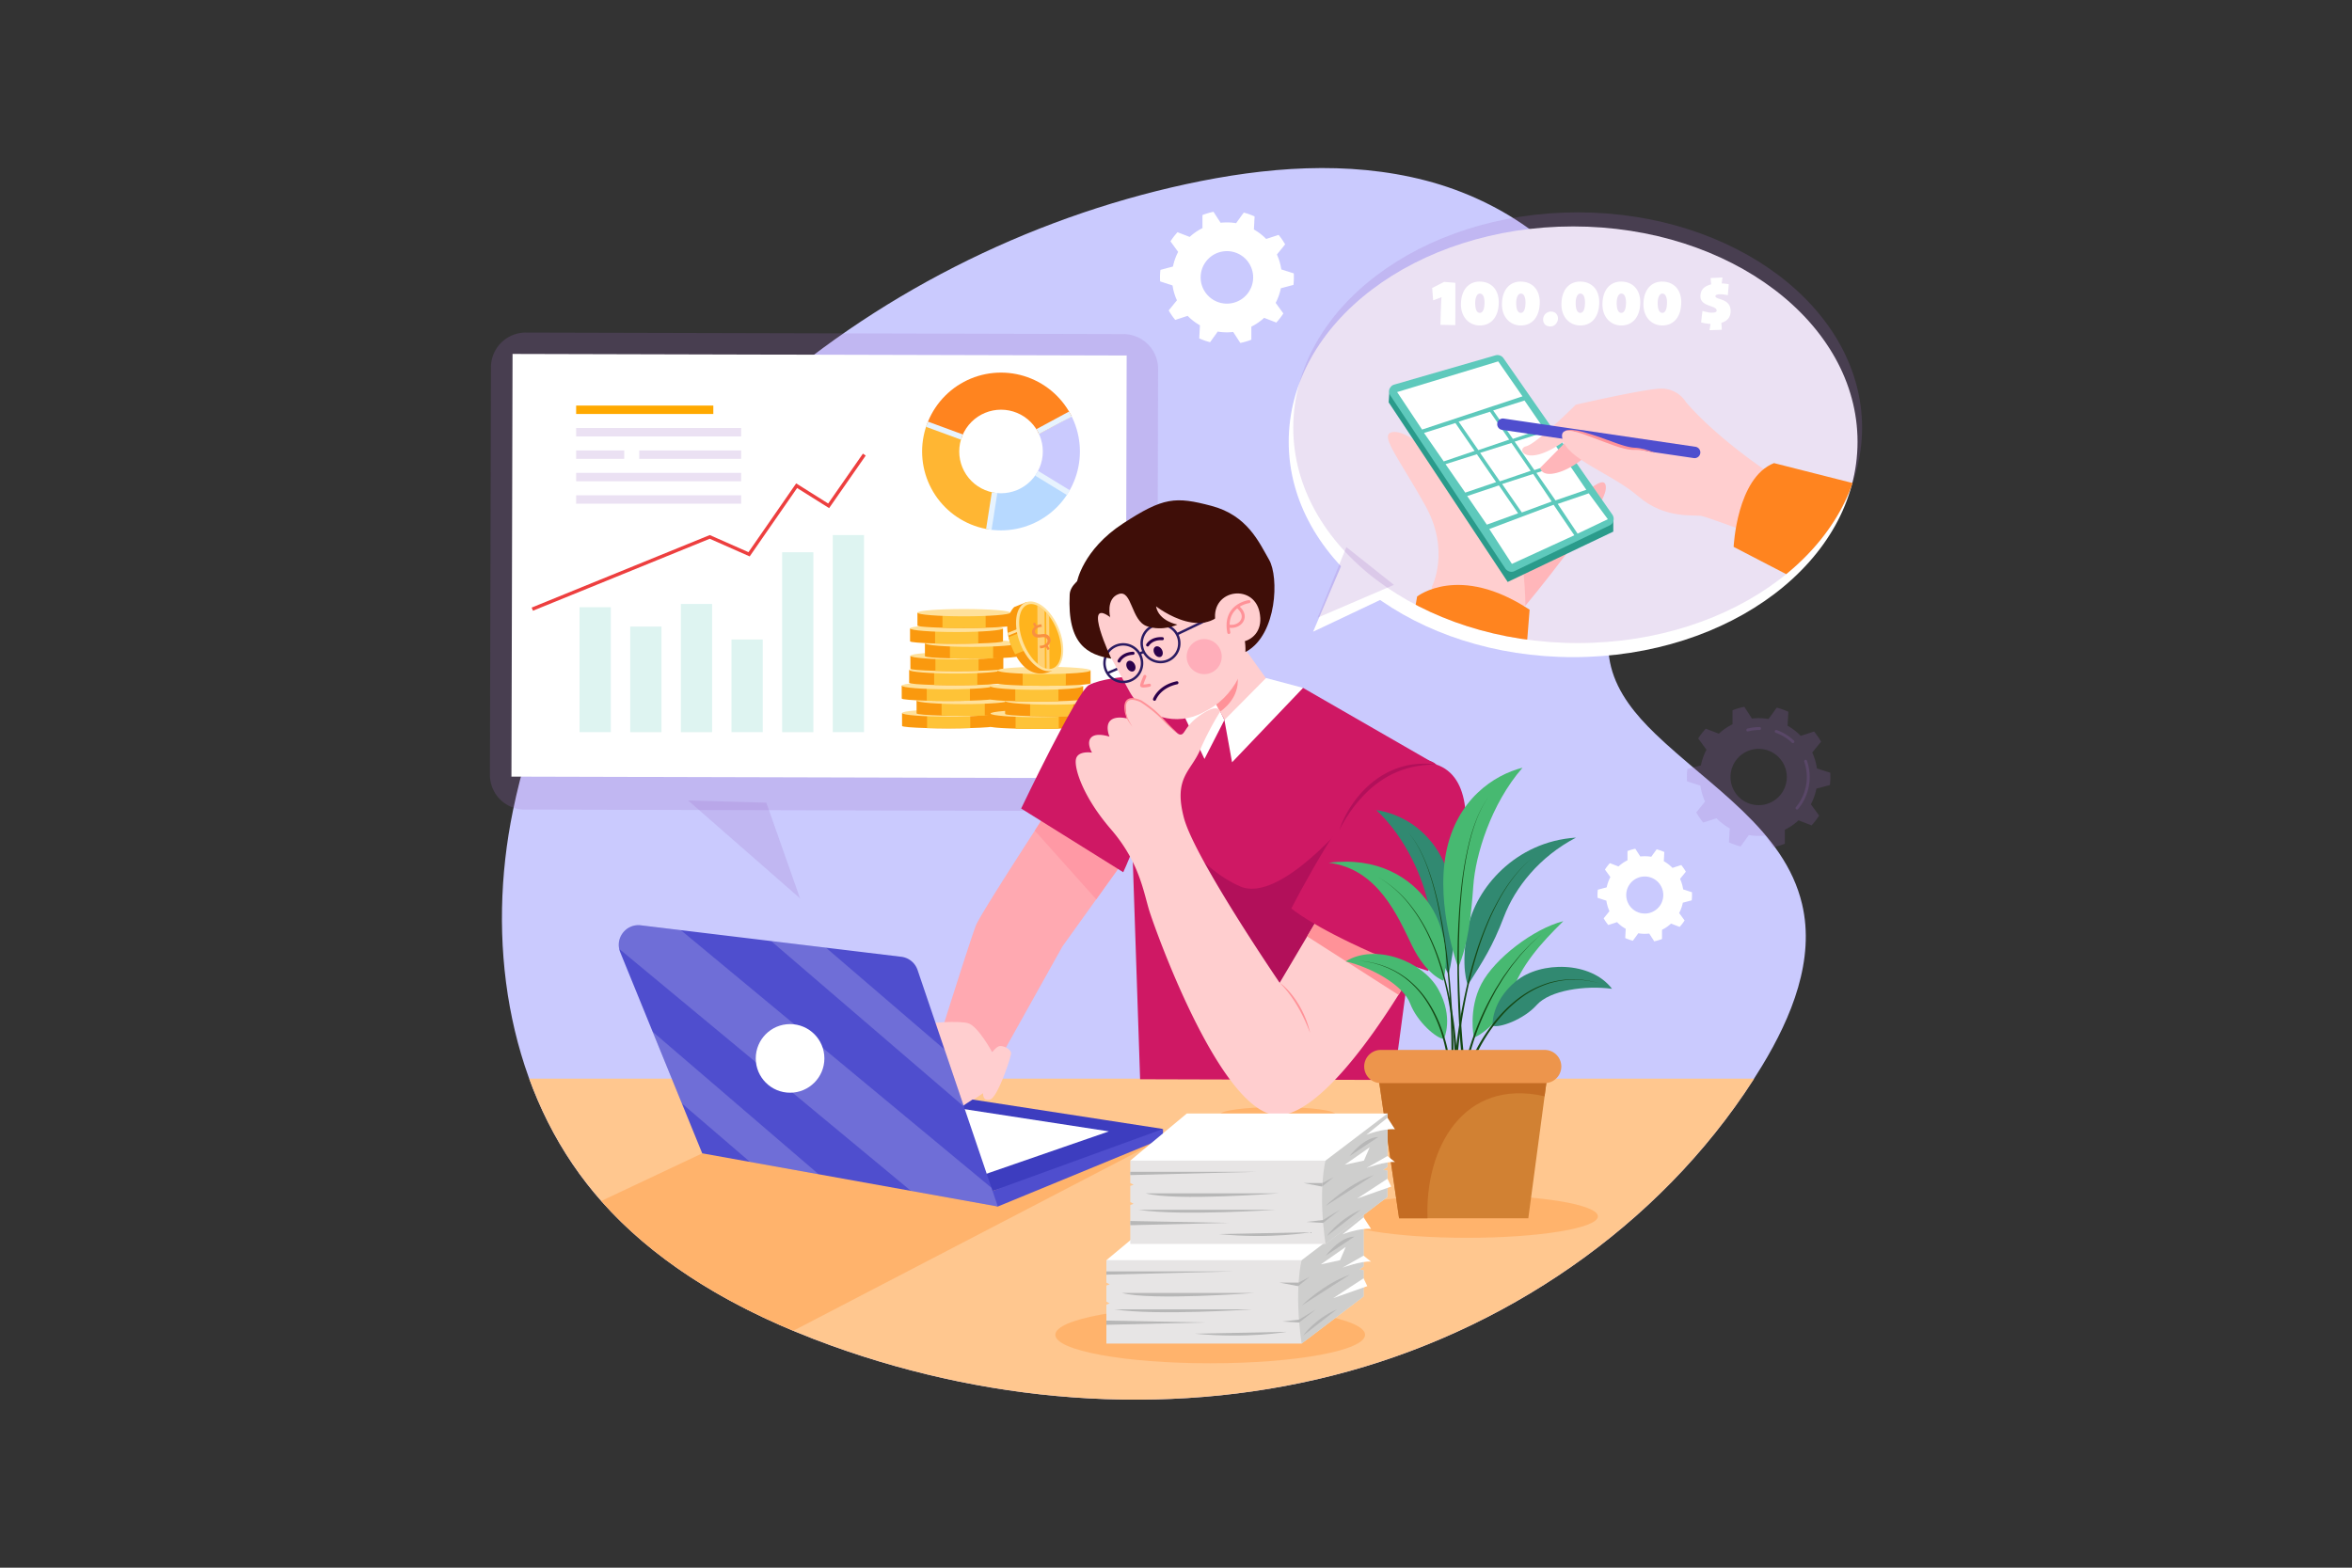 <svg xmlns="http://www.w3.org/2000/svg" xmlns:xlink="http://www.w3.org/1999/xlink" viewBox="0 0 4680 3120"><rect x="0" y="0" width="4680" height="3120" fill="#333333" stroke="none"/><defs><style>.cls-1{fill:none;}.cls-2{isolation:isolate;}.cls-3,.cls-6{fill:#fff;}.cls-3{opacity:0;}.cls-4{fill:#cacafe;}.cls-5{fill:#9e6ac6;}.cls-5,.cls-9{opacity:0.2;mix-blend-mode:multiply;}.cls-7{fill:#ffa900;}.cls-8{fill:#ed3f3f;}.cls-30,.cls-9{fill:#5ec9bc;}.cls-10{clip-path:url(#clip-path);}.cls-11{fill:#b7d9ff;}.cls-12{fill:#ff841f;}.cls-13{fill:#ffb633;}.cls-14{fill:#e7f3fe;}.cls-15{fill:#ff7031;}.cls-16{fill:#fa990e;}.cls-17{fill:#fec337;}.cls-18{fill:#ffe19b;}.cls-19{fill:#ffb41d;}.cls-20{opacity:0.39;}.cls-21{clip-path:url(#clip-path-2);}.cls-22{clip-path:url(#clip-path-3);}.cls-23{fill:#f99041;}.cls-24{clip-path:url(#clip-path-4);}.cls-25{fill:#ffc78f;}.cls-26{clip-path:url(#clip-path-5);}.cls-27{fill:#ffb6ba;}.cls-28{fill:#ffcecf;}.cls-29{fill:#2a9b8b;}.cls-31{fill:#4f4ece;}.cls-32{fill:#ff9298;}.cls-33{opacity:0.71;}.cls-34{fill:#ffab5f;}.cls-35{fill:#ffa9b1;}.cls-36{fill:#ff99a5;}.cls-37{fill:#cf1864;}.cls-38{fill:#3f0e08;}.cls-39{fill:#ffaeba;}.cls-40{fill:#2b014b;}.cls-41{fill:#2b1b62;}.cls-42{fill:#b2105a;}.cls-43{fill:#318971;}.cls-44{fill:#144714;}.cls-45{fill:#47b971;}.cls-46{fill:#d18133;}.cls-47{fill:#c46c23;}.cls-48{fill:#ed954c;}.cls-49{fill:#3d3dbf;}.cls-50{opacity:0.18;}.cls-51{clip-path:url(#clip-path-6);}.cls-52{fill:#c3dbe0;}.cls-53{fill:#698488;}.cls-54{fill:#e7e5e5;}.cls-55{fill:#cececd;}.cls-56{fill:#b7b7b7;}</style><clipPath id="clip-path"><path class="cls-1" d="M1991.8,741.54a157,157,0,1,0,157,157A157,157,0,0,0,1991.8,741.54Zm0,240.14A83.16,83.16,0,1,1,2075,898.52,83.16,83.16,0,0,1,1991.8,981.68Z"/></clipPath><clipPath id="clip-path-2"><rect class="cls-1" x="2045.26" y="1207.15" width="52.14" height="121.02" transform="translate(-324.02 868.09) rotate(-22)"/></clipPath><clipPath id="clip-path-3"><rect class="cls-1" x="2061.84" y="1222.18" width="44.09" height="106.75" transform="translate(-326.07 873.36) rotate(-22)"/></clipPath><clipPath id="clip-path-4"><path class="cls-1" d="M1494.75,809.35c242.34-220.08,549-374.58,866.14-443.06,156.51-33.8,320.93-47.33,475.89-7s299.76,140.62,365.53,286.61c74.36,165.07,39.39,356.11,8,534.41-8.59,48.69-16.75,99.17-4.61,147.1,13.24,52.26,49.26,95.7,88.09,133.11,109.19,105.21,256.95,191.08,292,338.62,26.2,110.39-20.65,224.94-79.49,322-180.95,298.31-485.58,514.26-821.73,607.7s-700.68,68-1028.94-50.27c-185.68-66.87-365.72-166.78-487.39-322.17C1007.4,2151,968,1868.27,1020.8,1612.89,1086.34,1296.07,1260.51,1022.07,1494.75,809.35Z"/></clipPath><clipPath id="clip-path-5"><ellipse class="cls-1" cx="3139.24" cy="851.22" rx="565.93" ry="428.61"/></clipPath><clipPath id="clip-path-6"><path class="cls-1" d="M1234.2,1895.26l163.09,400.07,588.21,105.88-159.71-470.75a39.21,39.21,0,0,0-32.41-26.31l-518.2-62.58C1245.52,1838,1222.93,1867.59,1234.2,1895.26Z"/></clipPath></defs><title>09</title><g class="cls-2"><g id="_09" data-name="09"><rect id="_09-2" data-name="09" class="cls-3" width="4680" height="3120"/><path class="cls-4" d="M3293.76,1460.51c-38.84-37.44-74.87-80.85-88.09-133.14-12.16-47.92-4-98.39,4.58-147.11,31.45-178.3,66.42-369.32-7.95-534.39-65.77-146-210.54-246.3-365.53-286.62s-319.39-26.74-475.9,7.05c-317.15,68.46-623.76,223-866.12,443.05-234.22,212.73-408.42,486.73-474,803.54C968,1868.28,1007.41,2151,1168.16,2356.33q13.59,17.4,28.15,33.84c102.3,115.74,238.2,198.22,382.13,258.35q38.25,16,77.14,30c328.25,118.25,692.75,143.75,1028.92,50.28s640.78-309.38,821.72-607.7c58.84-97,105.71-211.56,79.49-322C3550.7,1651.57,3403,1565.72,3293.76,1460.51Z"/><path class="cls-5" d="M2235.36,664.93l-1189.14-3.06a69.15,69.15,0,0,0-69.32,69l-2.08,811a69.14,69.14,0,0,0,69,69.32l1189.15,3a69.14,69.14,0,0,0,69.31-69l2.08-811A69.13,69.13,0,0,0,2235.36,664.93Z"/><rect class="cls-6" x="1209.06" y="515.55" width="841.22" height="1221.97" transform="translate(498.96 2753.31) rotate(-89.85)"/><rect class="cls-7" x="1146.42" y="807.16" width="272.94" height="16.74"/><rect class="cls-5" x="1146.42" y="851.81" width="328.34" height="16.74"/><rect class="cls-5" x="1271.93" y="896.46" width="202.83" height="16.74"/><rect class="cls-5" x="1146.42" y="896.46" width="95.63" height="16.74"/><rect class="cls-5" x="1146.42" y="941.11" width="328.34" height="16.74"/><rect class="cls-5" x="1146.42" y="985.75" width="328.34" height="16.74"/><polygon class="cls-8" points="1647.91 1002.08 1584.21 962.04 1489.32 1098.9 1412.31 1064.87 1057.91 1209.19 1060.47 1215.46 1412.2 1072.23 1491.7 1107.36 1586.09 971.23 1649.78 1011.26 1722.6 906.69 1717.04 902.82 1647.91 1002.08"/><rect class="cls-9" x="1153.24" y="1208.43" width="62.17" height="248.7"/><rect class="cls-9" x="1254.01" y="1247.02" width="62.17" height="210.11"/><rect class="cls-9" x="1354.77" y="1202" width="62.17" height="255.13"/><rect class="cls-9" x="1455.54" y="1272.75" width="62.17" height="184.38"/><rect class="cls-9" x="1556.3" y="1099.09" width="62.17" height="358.04"/><rect class="cls-9" x="1657.07" y="1064.79" width="62.17" height="392.34"/><g class="cls-10"><path class="cls-11" d="M1966.13,1062.83a166.47,166.47,0,0,0,167.54-77.55L1991.8,898.52Z"/><path class="cls-4" d="M1991.8,898.52c142.11,86.9,120,73.5,142,86.56.39-.62.89-1.49.87-1.45a166.33,166.33,0,0,0,3.68-163.71C2088.16,846.22,2118.06,830.24,1991.8,898.52Z"/><path class="cls-12" d="M1840.65,844.26l156,57.47,146.3-79.11C2074.49,696.06,1890.27,711.23,1840.65,844.26Z"/><path class="cls-13" d="M1966.13,1062.83l25.67-164.31-156-57.47C1798.75,940.48,1864.57,1046.82,1966.13,1062.83Z"/><path class="cls-14" d="M2145.49,821.68l.09,0-2.62-4.85c-.06-.1-.12-.19-.17-.29l-2.14-4-.09,0C2124,783.77,2100.4,760.83,2072,746a171.85,171.85,0,0,0-91.42-18.74c-66.69,4.63-122.87,45.34-147.91,106.7l-.1,0-1.92,5.15-1.93,5.19.09,0a169.68,169.68,0,0,0,14.54,140.19c25.45,43.56,67.68,73.49,116.48,82.79v.1l5.44.85,5.46.86,0-.09a172,172,0,0,0,164.83-76.5l.11.06,1.09-1.77s1.75-2.88,1.75-2.88l.78-1.31.12-.19.08-.15,1.75-2.86-.08-.05A172.5,172.5,0,0,0,2145.49,821.68Zm-164.13-83.37c61.55-4.28,118.21,25.85,149.18,78.91l-43.21,23.36c-8.92,4.8-21.39,11.55-42.27,22.85l-51.76,28-1.33.72-4.35-2.66-.24,1.52-68.33-25.18-76-28C1866.54,780.58,1919.06,742.64,1981.36,738.31Zm-19.81,318.12A161.05,161.05,0,0,1,1852.89,979a158.72,158.72,0,0,1-13.72-130.82L1941.91,886l43.74,16.11Zm10.9,1.72L1996,907.54,2057.19,945c24.68,15.1,38.8,23.73,47.68,29.15L2126,987.06A160.17,160.17,0,0,1,1972.45,1058.15Zm159.42-80.65-1-.62c-5.8-3.43-8.32-4.92-19.87-12l-108.1-66.1,89.74-48.52c13.17-7.09,18.57-9.91,32-16.91l11.46-6A161.48,161.48,0,0,1,2131.87,977.5Z"/></g><rect class="cls-15" x="1843.96" y="1419.21" width="91.68" height="25.68"/><path class="cls-16" d="M1794.93,1444.76s0,0,0,0,0,0,0,.06v0h0c.56,1.83,20.6,3.42,49.77,4.22,12.77.35,27.29.54,42.69.54,15.61,0,30.32-.2,43.22-.56,28.88-.8,48.69-2.38,49.24-4.2h0v-25.68h-185Z"/><path class="cls-17" d="M1844.71,1449.11c12.77.35,27.29.54,42.69.54,15.61,0,30.32-.2,43.22-.56v-29.88h-85.91Z"/><ellipse class="cls-18" cx="1887.41" cy="1419.04" rx="92.45" ry="7.27"/><rect class="cls-15" x="1872.86" y="1394.27" width="91.68" height="25.68"/><path class="cls-16" d="M1823.84,1419.83s0,0,0,.05l0,0v0h0c.56,1.84,20.6,3.42,49.77,4.22,12.77.35,27.29.55,42.69.55,15.61,0,30.32-.21,43.22-.57,28.88-.8,48.69-2.37,49.24-4.2h0v-25.68h-185Z"/><path class="cls-17" d="M1873.61,1424.17c12.77.35,27.29.55,42.69.55,15.61,0,30.32-.21,43.22-.57v-29.88h-85.91Z"/><path class="cls-18" d="M1916.31,1386.83c-51,0-92.44,3.26-92.44,7.27s41.39,7.27,92.44,7.27,92.45-3.25,92.45-7.27S1967.37,1386.83,1916.31,1386.83Z"/><rect class="cls-15" x="1843.3" y="1364.71" width="91.68" height="25.68"/><path class="cls-16" d="M1794.28,1390.27s0,0,0,0l0,0v0h0c.55,1.83,20.59,3.42,49.76,4.21,12.77.36,27.29.55,42.7.55,15.6,0,30.31-.2,43.21-.56,28.88-.81,48.69-2.38,49.24-4.2h0v-25.69h-185Z"/><path class="cls-17" d="M1844.05,1394.61c12.77.36,27.3.55,42.7.55,15.6,0,30.31-.2,43.21-.56v-29.89h-85.91Z"/><ellipse class="cls-18" cx="1886.76" cy="1364.55" rx="92.45" ry="7.27"/><path class="cls-16" d="M1809,1359s0,0,0,0l0,0v0h0c.55,1.83,20.59,3.42,49.76,4.21,12.77.35,27.3.55,42.7.55,15.6,0,30.31-.21,43.21-.57,28.88-.8,48.69-2.37,49.24-4.19h0v-25.69H1809Z"/><path class="cls-17" d="M1858.77,1363.33c12.77.35,27.3.55,42.7.55,15.6,0,30.31-.21,43.21-.57v-29.88h-85.91Z"/><ellipse class="cls-18" cx="1901.48" cy="1333.26" rx="92.45" ry="7.27"/><rect class="cls-15" x="1860.53" y="1305.25" width="91.68" height="25.68"/><path class="cls-16" d="M1811.51,1330.81s0,0,0,0l0,.05v0h0c.55,1.83,20.59,3.42,49.76,4.21,12.77.36,27.3.55,42.7.55,15.6,0,30.31-.2,43.22-.56,28.88-.81,48.68-2.38,49.24-4.2h0v-25.69h-185Z"/><path class="cls-17" d="M1861.28,1335.15c12.77.36,27.3.55,42.7.55,15.61,0,30.31-.2,43.21-.56v-29.89h-85.91Z"/><ellipse class="cls-18" cx="1903.99" cy="1305.09" rx="92.45" ry="7.27"/><rect class="cls-15" x="1889.43" y="1280.32" width="91.68" height="25.68"/><path class="cls-16" d="M1840.41,1305.87s0,0,0,.05,0,0,0,.06v0h0c.55,1.83,20.59,3.42,49.76,4.22,12.77.35,27.3.54,42.7.54,15.6,0,30.31-.2,43.22-.56,28.88-.8,48.68-2.38,49.24-4.2h0v-25.68H1840.41Z"/><path class="cls-17" d="M1890.18,1310.22c12.78.35,27.3.54,42.7.54,15.61,0,30.31-.2,43.22-.56v-29.88h-85.92Z"/><path class="cls-18" d="M1932.89,1272.88c-51.06,0-92.45,3.25-92.45,7.27s41.39,7.27,92.45,7.27,92.45-3.25,92.45-7.27S1984,1272.88,1932.89,1272.88Z"/><rect class="cls-15" x="1859.88" y="1250.76" width="91.68" height="25.68"/><path class="cls-16" d="M1810.85,1276.32v0s0,0,0,.06v0h0c.56,1.83,20.6,3.42,49.76,4.22,12.78.35,27.3.55,42.7.55,15.61,0,30.32-.21,43.22-.57,28.88-.8,48.68-2.37,49.24-4.2h0v-25.68h-185Z"/><path class="cls-17" d="M1860.62,1280.66c12.78.35,27.3.55,42.7.55,15.61,0,30.32-.21,43.22-.57v-29.88h-85.92Z"/><ellipse class="cls-18" cx="1903.33" cy="1250.59" rx="92.45" ry="7.27"/><path class="cls-16" d="M1825.57,1245a.43.43,0,0,1,0,0s0,0,0,.06v0h0c.56,1.83,20.6,3.42,49.76,4.22,12.78.35,27.3.54,42.7.54,15.61,0,30.32-.2,43.22-.56,28.88-.8,48.68-2.37,49.24-4.2h0v-25.68h-185Z"/><path class="cls-17" d="M1875.34,1249.38c12.78.35,27.3.54,42.7.54,15.61,0,30.32-.2,43.22-.56v-29.88h-85.92Z"/><ellipse class="cls-18" cx="1918.05" cy="1219.31" rx="92.45" ry="7.27"/><rect class="cls-15" x="2020.07" y="1420.24" width="91.68" height="25.68"/><path class="cls-16" d="M1971,1445.8a.43.43,0,0,0,0,0v.08h0c.56,1.83,20.6,3.42,49.77,4.21,12.77.36,27.29.55,42.69.55,15.61,0,30.32-.2,43.22-.56,28.88-.81,48.69-2.38,49.24-4.2h0v-25.69H1971Z"/><path class="cls-17" d="M2020.82,1450.14c12.77.36,27.29.55,42.69.55,15.61,0,30.32-.2,43.22-.56v-29.89h-85.91Z"/><path class="cls-18" d="M2063.52,1412.81c-51,0-92.45,3.25-92.45,7.27s41.4,7.26,92.45,7.26,92.45-3.25,92.45-7.26S2114.58,1412.81,2063.52,1412.81Z"/><rect class="cls-15" x="2048.97" y="1395.31" width="91.68" height="25.68"/><path class="cls-16" d="M2000,1420.86s0,0,0,.05,0,0,0,.06v0h0c.56,1.83,20.6,3.42,49.77,4.22,12.77.35,27.29.54,42.69.54,15.61,0,30.32-.2,43.22-.56,28.88-.8,48.69-2.38,49.24-4.2h0v-25.68H2000Z"/><path class="cls-17" d="M2049.72,1425.21c12.77.35,27.29.54,42.69.54,15.61,0,30.32-.2,43.22-.56v-29.88h-85.91Z"/><ellipse class="cls-18" cx="2092.42" cy="1395.14" rx="92.45" ry="7.27"/><rect class="cls-15" x="2019.41" y="1365.75" width="91.68" height="25.68"/><path class="cls-16" d="M1970.39,1391.3s0,0,0,0,0,0,0,.06v0h0c.55,1.83,20.59,3.42,49.76,4.22,12.77.35,27.29.54,42.7.54,15.6,0,30.31-.2,43.21-.56,28.88-.8,48.69-2.37,49.24-4.2h0v-25.68h-185Z"/><path class="cls-17" d="M2020.16,1395.65c12.77.35,27.3.54,42.7.54,15.6,0,30.31-.2,43.21-.56v-29.88h-85.91Z"/><path class="cls-18" d="M2062.87,1358.31c-51.06,0-92.45,3.26-92.45,7.27s41.39,7.27,92.45,7.27,92.44-3.25,92.44-7.27S2113.92,1358.31,2062.87,1358.31Z"/><path class="cls-16" d="M1985.11,1360s0,0,0,0,0,0,0,.06v0h0c.55,1.83,20.59,3.42,49.76,4.22,12.77.35,27.3.54,42.7.54,15.6,0,30.31-.2,43.21-.56,28.88-.8,48.69-2.38,49.25-4.2h0v-25.68h-185Z"/><path class="cls-17" d="M2034.88,1364.37c12.77.35,27.3.54,42.7.54,15.6,0,30.31-.2,43.21-.56v-29.88h-85.91Z"/><path class="cls-18" d="M2077.59,1327c-51.06,0-92.45,3.25-92.45,7.27s41.39,7.27,92.45,7.27,92.45-3.25,92.45-7.27S2128.64,1327,2077.59,1327Z"/><path class="cls-16" d="M2018.21,1208.06s-18.37,15.81-13.07,51.51c.25,1.76.57,3.58,1,5.44.21,1,.44,2.07.69,3.14a144,144,0,0,0,11.6,31c.52,1,1,2.07,1.58,3.06,31.74,59.79,74.66,31.76,74.66,31.76l-52.15-135.73Z"/><path class="cls-17" d="M2006.79,1268.15a144,144,0,0,0,11.6,31c.52,1,1,2.07,1.58,3.06l34.15-13.79-13.68-33.87Z"/><path class="cls-18" d="M2005.14,1259.57c.25,1.76.57,3.58,1,5.43l31.38-12.67-2-5Z"/><path class="cls-18" d="M2041.31,1198.73c-21.09,8.52-25.94,45.74-10.83,83.15s44.45,60.81,65.54,52.3,25.93-45.75,10.82-83.15S2062.39,1190.21,2041.31,1198.73Z"/><path class="cls-19" d="M2087.69,1226.14h0a92.09,92.09,0,0,0-6.05-7.23q-1.59-1.74-3.23-3.3a56.14,56.14,0,0,0-14.31-10.28c-7-3.34-13.84-4.1-19.83-1.68-18.29,7.39-21.71,41.64-7.62,76.51,7.15,17.69,17.43,32.15,28.22,41.12a46.85,46.85,0,0,0,14.3,8.48,27.71,27.71,0,0,0,3.21.93,24,24,0,0,0,6,.62,19.34,19.34,0,0,0,6.89-1.4c18.29-7.39,21.7-41.65,7.62-76.51A120.48,120.48,0,0,0,2087.69,1226.14Z"/><g class="cls-20"><g class="cls-21"><path class="cls-6" d="M2064.1,1205.32l.77,116a46.92,46.92,0,0,0,14.29,8.48l-.75-114.15A56,56,0,0,0,2064.1,1205.32Z"/></g></g><g class="cls-20"><g class="cls-22"><path class="cls-6" d="M2087.69,1226.13a92.09,92.09,0,0,0-6.05-7.23l.74,111.78a24,24,0,0,0,6,.62l-.69-105.16Z"/></g></g><path class="cls-23" d="M2088.83,1268.24c-3.26-5.69-8.48-7.11-16.6-6-6.87.88-10.19.58-12.09-2.75-1.46-2.55-1.3-6.55,3.62-9.36a17.83,17.83,0,0,1,9.29-2.45l-.82-5.12a19.56,19.56,0,0,0-9.58,2.52l-3.55-6.2-4,2.27,3.7,6.45c-5.33,4.33-6.79,10.51-3.76,15.81,3.19,5.55,8.9,6.19,16.88,5,5.82-.79,9.55-.05,11.56,3.47s.53,8-4,10.61a19.55,19.55,0,0,1-10.77,2.52l.92,5.16c3.15.32,7.64-.74,11.38-2.79l3.7,6.45,4-2.31-3.81-6.64C2090.91,1280,2091.71,1273.28,2088.83,1268.24Z"/><polygon class="cls-5" points="1369.25 1593.08 1591.87 1787.86 1524.86 1597.46 1369.25 1593.08"/><g class="cls-24"><rect class="cls-25" x="946.38" y="2146.69" width="2621.88" height="673.34"/></g><path class="cls-6" d="M2549.52,536.12a108.44,108.44,0,0,0-8.74-29.6l16.38-20.16a133.17,133.17,0,0,0-13-18.87l-24.71,8.06a110,110,0,0,0-24.46-18.8l1.41-26a131.51,131.51,0,0,0-21.58-7.64l-15.25,21.05a110,110,0,0,0-30.85-.81l-14.12-21.83a132.5,132.5,0,0,0-21.95,6.48l0,26a110,110,0,0,0-25.42,17.49L2343,462.18a133,133,0,0,0-14,18.15l15.29,21a108.92,108.92,0,0,0-10.31,29.1L2309,537.1a134.28,134.28,0,0,0-.84,14.95c0,2.67.09,5.32.24,8l24.71,8a108.45,108.45,0,0,0,8.75,29.6l-16.39,20.16a134,134,0,0,0,13,18.87l24.71-8.06a110,110,0,0,0,24.46,18.8l-1.4,26a131.07,131.07,0,0,0,21.57,7.64L2423,659.91a110,110,0,0,0,30.85.81L2468,682.55a132.39,132.39,0,0,0,21.94-6.48l0-26a109.76,109.76,0,0,0,25.42-17.49l24.25,9.35a134.63,134.63,0,0,0,14-18.15l-15.3-21a108.58,108.58,0,0,0,10.31-29.1l25.09-6.67a134.32,134.32,0,0,0,.84-15q0-4-.24-7.94ZM2441.3,604.29a52.24,52.24,0,1,1,52.23-52.24A52.23,52.23,0,0,1,2441.3,604.29Z"/><path class="cls-6" d="M2527.58,520.13a2.7,2.7,0,0,0-1.67,3.42,87.6,87.6,0,0,1-15.44,84.4,2.69,2.69,0,1,0,4.14,3.45A93,93,0,0,0,2531,521.8,2.7,2.7,0,0,0,2527.58,520.13Z"/><path class="cls-6" d="M2474.85,464.74a2.69,2.69,0,1,0-1.83,5.05,86.93,86.93,0,0,1,30.11,18.56,2.69,2.69,0,1,0,3.69-3.92A92.16,92.16,0,0,0,2474.85,464.74Z"/><path class="cls-6" d="M2443.18,459.19a93.31,93.31,0,0,0-22.8,2.82,2.69,2.69,0,0,0,.66,5.3,2.48,2.48,0,0,0,.66-.08,88,88,0,0,1,21.48-2.66,2.69,2.69,0,1,0,0-5.38Z"/><path class="cls-6" d="M3349.11,1770a76.65,76.65,0,0,0-6.17-20.89l11.56-14.22a93.21,93.21,0,0,0-9.16-13.31l-17.44,5.69a77.28,77.28,0,0,0-17.26-13.27l1-18.32a92.84,92.84,0,0,0-15.22-5.4l-10.76,14.86a77.38,77.38,0,0,0-12.91-1.08,78.52,78.52,0,0,0-8.86.51l-10-15.41a93.73,93.73,0,0,0-15.49,4.58l0,18.35a77.08,77.08,0,0,0-17.93,12.34l-17.11-6.6a93.45,93.45,0,0,0-9.85,12.8l10.79,14.83a76.69,76.69,0,0,0-7.28,20.53l-17.7,4.71a94.15,94.15,0,0,0-.6,10.55c0,1.88.07,3.75.18,5.61l17.43,5.64a76.65,76.65,0,0,0,6.17,20.89L3191,1827.65a94.71,94.71,0,0,0,9.16,13.32l17.44-5.69a77.24,77.24,0,0,0,17.26,13.26l-1,18.32a92.84,92.84,0,0,0,15.22,5.4l10.77-14.86a77.17,77.17,0,0,0,12.9,1.08,78.38,78.38,0,0,0,8.86-.51l10,15.41a93.73,93.73,0,0,0,15.49-4.58l0-18.34a77.48,77.48,0,0,0,17.94-12.35l17.11,6.61a95.79,95.79,0,0,0,9.85-12.81l-10.8-14.82a76.88,76.88,0,0,0,7.28-20.54l17.71-4.71a96.6,96.6,0,0,0,.59-10.55c0-1.88-.06-3.75-.17-5.6Zm-76.37,48.11a36.86,36.86,0,1,1,36.86-36.86A36.86,36.86,0,0,1,3272.74,1818.15Z"/><path class="cls-6" d="M3333.63,1758.76a1.91,1.91,0,0,0-1.18,2.42,61.83,61.83,0,0,1-10.9,59.56,1.9,1.9,0,0,0,1.46,3.11,1.91,1.91,0,0,0,1.47-.68,65.64,65.64,0,0,0,11.56-63.23A1.9,1.9,0,0,0,3333.63,1758.76Z"/><path class="cls-6" d="M3296.42,1719.67a1.9,1.9,0,0,0-1.3,3.57,61.4,61.4,0,0,1,21.26,13.1,1.89,1.89,0,0,0,1.3.51,1.9,1.9,0,0,0,1.3-3.28A65.18,65.18,0,0,0,3296.42,1719.67Z"/><path class="cls-6" d="M3274.07,1715.76a65.78,65.78,0,0,0-16.09,2,1.9,1.9,0,1,0,.93,3.68,62.2,62.2,0,0,1,15.16-1.87,1.9,1.9,0,0,0,0-3.8Z"/><path class="cls-5" d="M3615.36,1529.39a116.53,116.53,0,0,0-9.37-31.72l17.55-21.6a141.47,141.47,0,0,0-13.91-20.21l-26.47,8.64a117.54,117.54,0,0,0-26.21-20.15l1.5-27.82a141.41,141.41,0,0,0-23.11-8.19L3519,1430.9a117.91,117.91,0,0,0-33-.87l-15.14-23.39a141,141,0,0,0-23.52,6.95l0,27.86a117.57,117.57,0,0,0-27.24,18.73l-26-10a143.57,143.57,0,0,0-15,19.45l16.39,22.5a116.5,116.5,0,0,0-11.05,31.18l-26.89,7.16a146,146,0,0,0-.9,16c0,2.86.1,5.69.26,8.51l26.48,8.57a116.53,116.53,0,0,0,9.37,31.72l-17.55,21.6a143.37,143.37,0,0,0,13.9,20.21l26.48-8.64a117.54,117.54,0,0,0,26.21,20.15l-1.5,27.82a142.35,142.35,0,0,0,23.11,8.19L3479.8,1662a117.29,117.29,0,0,0,33,.86l15.14,23.4a142,142,0,0,0,23.52-7l0-27.86a117.3,117.3,0,0,0,27.24-18.74l26,10a144.19,144.19,0,0,0,15-19.45l-16.39-22.51a116.6,116.6,0,0,0,11-31.18l26.88-7.15a143.6,143.6,0,0,0,.9-16q0-4.29-.26-8.51Zm-116,73a56,56,0,1,1,56-56A56,56,0,0,1,3499.39,1602.44Z"/><path class="cls-5" d="M3591.85,1512.26a2.88,2.88,0,0,0-1.79,3.67,93.88,93.88,0,0,1-16.54,90.44,2.89,2.89,0,0,0,.37,4.06,2.89,2.89,0,0,0,4.06-.38,99.67,99.67,0,0,0,17.56-96A2.88,2.88,0,0,0,3591.85,1512.26Z"/><path class="cls-5" d="M3535.35,1452.9a2.88,2.88,0,1,0-2,5.42,93.13,93.13,0,0,1,32.27,19.89,2.9,2.9,0,0,0,2,.78,2.85,2.85,0,0,0,2.1-.91,2.89,2.89,0,0,0-.12-4.07A99,99,0,0,0,3535.35,1452.9Z"/><path class="cls-5" d="M3501.41,1447a100.1,100.1,0,0,0-24.43,3,2.88,2.88,0,0,0,.7,5.68,2.81,2.81,0,0,0,.71-.08,94.07,94.07,0,0,1,23-2.85,2.89,2.89,0,0,0,0-5.77Z"/><ellipse class="cls-6" cx="3130.2" cy="879.24" rx="565.93" ry="428.61"/><polygon class="cls-6" points="2612.8 1257.23 2771.47 1182.07 2676.82 1106.91 2612.8 1257.23"/><ellipse class="cls-5" cx="3139.24" cy="851.22" rx="565.93" ry="428.61"/><polygon class="cls-5" points="2621.84 1229.2 2773.65 1163.98 2679 1088.82 2621.84 1229.2"/><g class="cls-26"><path class="cls-27" d="M3097.6,1020.5c-27.64,6.91-130.31,22.7-131.3,51.33s36.37,130,69,133.62c0,0,158-189.89,160-233.32S3125.24,1013.59,3097.6,1020.5Z"/><path class="cls-28" d="M2896.91,988.13s-36.22-31-50.45-69.86-62.09-66-80.2-56.92,19.4,54.34,69.85,144.89,12.94,161.69,12.94,161.69c1.29,47.87,186.28,37.52,186.28,37.52s0-25.87-3.89-67.27S2896.91,988.13,2896.91,988.13Z"/><path class="cls-12" d="M2819.78,1187.16l-20.07,114.24c43.23,52.48,233.1,47.85,233.1,47.85l10.8-135.84C2903.14,1120.79,2819.78,1187.16,2819.78,1187.16Z"/><path class="cls-29" d="M3003.82,1138l-3.78,20.19L3210.13,1058v-26.65S3010.73,1101.45,3003.82,1138Z"/><path class="cls-29" d="M3005.79,1127.11,2764.92,772.72l-1.79,28,236.93,357.55C3014.86,1129.69,3005.79,1127.11,3005.79,1127.11Z"/><path class="cls-30" d="M2991.82,713.17a14.73,14.73,0,0,0-16.06-6l-201.64,58.29c-9.18,2.65-12.85,13.75-7.3,22.09l228.28,343.64c4.13,6.21,12,8.55,18.36,5.48l189.61-91.13c7.87-3.78,10.25-14,5-21.57Z"/><polygon class="cls-6" points="2780 780.27 2829.64 854.91 3029.47 788.81 2981.15 719.22 2780 780.27"/><polygon class="cls-6" points="2833.54 861.64 2872.76 918.28 2934.12 897.42 2895.95 841.92 2833.54 861.64"/><polygon class="cls-6" points="2902.38 839.16 2941.61 895.8 3002.96 874.94 2964.79 819.44 2902.38 839.16"/><polygon class="cls-6" points="2971.08 816.82 3010.31 873.46 3071.66 852.6 3033.49 797.1 2971.08 816.82"/><polygon class="cls-6" points="2876.32 923.76 2915.55 980.4 2976.9 959.54 2938.73 904.04 2876.32 923.76"/><polygon class="cls-6" points="2945.16 901.28 2984.39 957.92 3045.74 937.06 3007.57 881.56 2945.16 901.28"/><polygon class="cls-6" points="3013.87 878.94 3053.09 935.58 3114.45 914.72 3076.27 859.22 3013.87 878.94"/><polygon class="cls-6" points="2919.45 987.23 2958.49 1044.16 3020.67 1021.55 2982.5 966.05 2919.45 987.23"/><polygon class="cls-6" points="2988.94 963.29 3028.16 1019.93 3087.55 998.07 3050.68 943.3 2988.94 963.29"/><polygon class="cls-6" points="3057.18 941.13 3095.14 995.9 3156.42 974.75 3120.05 921.23 3057.18 941.13"/><polygon class="cls-6" points="2963.37 1052.84 3008.38 1122.25 3132.56 1065.31 3091.35 1004.58 2963.37 1052.84"/><polygon class="cls-6" points="3099.56 1002.87 3139.07 1062.06 3199.26 1033.32 3161.3 981.8 3099.56 1002.87"/><path class="cls-28" d="M3354.83,800.45A57.72,57.72,0,0,0,3302,773.52c-36.91,2-166.58,31.92-166.58,31.92s-77.8,77.81-98.75,82.79,0,42.89,72.82-8,150.62,19,150.62,19L3491.48,982l25.94-42.9S3417.67,873.27,3354.83,800.45Z"/><path class="cls-27" d="M3113.05,882l-48.3,49s1.42,18.46,33.38,9.94,57.53-33.38,57.53-33.38S3145,872.05,3113.05,882Z"/><path class="cls-31" d="M3373.61,889.17,2991.91,833a11.37,11.37,0,0,0-3.31,22.49l381.7,56.16a11.37,11.37,0,0,0,12.9-9.59h0A11.37,11.37,0,0,0,3373.61,889.17Z"/><path class="cls-28" d="M3108.45,871.28c8,42.89,98.75,70.82,151.62,116.7s112.71,35.91,125.68,38.9,74.81,25.94,74.81,25.94c12-34.91,30.92-70.82,30.92-70.82S3290,893.22,3252.09,893.22,3100.47,828.38,3108.45,871.28Z"/><path class="cls-12" d="M3449.6,1088.37l163.63,84.9c66.38-98.79,91.65-207.23,91.65-207.23l-175-44.39C3455.78,951,3449.6,1088.37,3449.6,1088.37Z"/><path class="cls-32" d="M3259.79,891.68c-2-.26-4-.5-6-.59l-1.51-.08-1.41-.11c-.93-.09-1.85-.11-2.79-.25l-2.8-.41c-.93-.14-1.86-.36-2.79-.54-1.87-.32-3.73-.82-5.59-1.23-3.72-1-7.42-2-11.09-3.22s-7.35-2.41-11-3.75-7.28-2.66-10.94-4.06l-2.79-1-.74-.26-.9-.28-.6-.18-.62-.2c-1.73-.58-3.59-1.3-5.42-2-3.68-1.34-7.37-2.69-11.08-4-7.44-2.51-14.89-5-22.42-7.21-3.76-1.11-7.5-2.26-11.35-3.24-1.91-.52-3.86-.9-5.79-1.36s-3.89-.77-5.84-1.09a72.75,72.75,0,0,0-11.89-.91l-1.49,0-1.49.12c-1,.06-2,.24-3,.39a13.49,13.49,0,0,0-5.52,2.13,13.68,13.68,0,0,1,5.62-1.23,37.21,37.21,0,0,1,5.78.21,80,80,0,0,1,11.36,2.13,230.91,230.91,0,0,1,22.1,7.26c7.32,2.73,14.68,5.32,21.95,8.12l10.94,4.17c1.84.7,3.62,1.39,5.6,2.07.26.09.48.17.78.26l.44.13a2.31,2.31,0,0,1,.36.11l.5.16.64.24,2.7,1c7.33,2.77,14.78,5.46,22.4,7.64s15.38,4.08,23.51,4.61c1,.1,2.05.06,3.07.09l1.52,0h1.42c1.89,0,3.8.09,5.71.16,3.83.23,7.66.73,11.49,1.33a220.44,220.44,0,0,1,22.87,4.93,137.39,137.39,0,0,0-22.27-7.83C3267.63,893.08,3263.74,892.26,3259.79,891.68Z"/></g><path class="cls-6" d="M2868.45,591.38s0,0-.06.09S2868.52,591.38,2868.45,591.38Z"/><path class="cls-6" d="M2849.73,573.14l1.95,24.56s15.35-5.47,16.71-6.23q0-.09.06-.09c.07,0,0,0-.06.09-1,2.35-2.25,55-2.25,55l29.67.6.12-84.24L2873.44,561Z"/><path class="cls-6" d="M2944.07,560.38c-20.91,0-36.59,15.44-37.08,44.37-.49,26.5,16.53,43,37.44,43,24.2,0,37.93-18.84,37.81-46.8C2982.12,575.82,2966.68,560.38,2944.07,560.38Zm.61,62.36c-6.81,0-9.36-8.39-9.36-19.69,0-10.58,3.52-18.84,9.23-18.84,6.45,0,9.37,7.53,9.37,18.35C2953.92,612.41,2951.48,622.74,2944.68,622.74Z"/><path class="cls-6" d="M3025.64,560.38c-20.91,0-36.59,15.44-37.08,44.37-.49,26.5,16.53,43,37.44,43,24.2,0,37.93-18.84,37.81-46.8C3063.69,575.82,3048.25,560.38,3025.64,560.38Zm.61,62.36c-6.81,0-9.36-8.39-9.36-19.69,0-10.58,3.52-18.84,9.24-18.84,6.44,0,9.36,7.53,9.36,18.35C3035.49,612.41,3033.05,622.74,3026.25,622.74Z"/><path class="cls-6" d="M3085.93,620.07a15.8,15.8,0,0,0-15.43,15.56c0,7.9,4.62,14,14.58,14,8.88,0,15-8.15,15-15.93C3100,626.88,3095.42,620.07,3085.93,620.07Z"/><path class="cls-6" d="M3144,560.38c-20.91,0-36.59,15.44-37.08,44.37-.48,26.5,16.54,43,37.45,43,24.19,0,37.93-18.84,37.8-46.8C3182.09,575.82,3166.65,560.38,3144,560.38Zm.61,62.36c-6.81,0-9.36-8.39-9.36-19.69,0-10.58,3.53-18.84,9.24-18.84,6.44,0,9.36,7.53,9.36,18.35C3153.89,612.41,3151.46,622.74,3144.65,622.74Z"/><path class="cls-6" d="M3225.61,560.38c-20.91,0-36.59,15.44-37.07,44.37-.49,26.5,16.53,43,37.44,43,24.19,0,37.93-18.84,37.81-46.8C3263.66,575.82,3248.22,560.38,3225.61,560.38Zm.61,62.36c-6.81,0-9.36-8.39-9.36-19.69,0-10.58,3.53-18.84,9.24-18.84,6.44,0,9.36,7.53,9.36,18.35C3235.46,612.41,3233,622.74,3226.22,622.74Z"/><path class="cls-6" d="M3307.18,560.38c-20.91,0-36.59,15.44-37.07,44.37-.49,26.5,16.53,43,37.44,43,24.19,0,37.93-18.84,37.81-46.8C3345.23,575.82,3329.8,560.38,3307.18,560.38Zm.61,62.36c-6.81,0-9.36-8.39-9.36-19.69,0-10.58,3.53-18.84,9.24-18.84,6.44,0,9.36,7.53,9.36,18.35C3317,612.41,3314.6,622.74,3307.79,622.74Z"/><path class="cls-6" d="M3413.31,589.55c0-2.91,4.86-3.89,8.75-3.89,4.26,0,12.4.73,15.93,2.07l1.94-22.12a108.43,108.43,0,0,0-14.1-1.59l1.58-11.79-23.7,1.1s.73,8,1.09,12.64c-12.89,3.28-21.27,10-21.27,23.95,0,20.79,32.21,17.38,32.21,28.08,0,4-5.59,4.25-10,4.25-6.2,0-12.76-2.06-18.23-3.4l-2.68,22.86a94.8,94.8,0,0,0,18.73,2.91c-.61,5-2,12.52-2,12.52l24.56-.85-1-13.73c10.58-3.16,18.48-10.09,18.48-23.47C3443.7,593.08,3413.31,597.09,3413.31,589.55Z"/><g class="cls-33"><path class="cls-34" d="M2542.62,2203.25c-63.4,0-114.79,6.63-114.79,14.81s51.39,14.82,114.79,14.82,114.79-6.64,114.79-14.82S2606,2203.25,2542.62,2203.25Z"/></g><path class="cls-35" d="M2094.93,1613.3a51.44,51.44,0,0,0-16.26,9.62s-7.76,11.94-19.62,30.24c-36.07,55.65-109.87,170.45-117.15,188.59-9.66,24.14-64.37,197.92-64.37,197.92s19.33,78.88,122.3,48.31l114.23-204.4,67.17-93.69,45.62-63.65a432.55,432.55,0,0,0-30.69-49.25C2170.09,1641,2131.34,1600.49,2094.93,1613.3Z"/><path class="cls-36" d="M2094.93,1613.3a51.44,51.44,0,0,0-16.26,9.62s-7.76,11.94-19.62,30.24l122.18,136.73,45.62-63.65a432.55,432.55,0,0,0-30.69-49.25Z"/><path class="cls-37" d="M2239.6,1347.06s-49.22,3.64-72.92,16.41-134.77,245.63-134.77,245.63L2235,1735.9S2383.62,1421.8,2239.6,1347.06Z"/><polygon class="cls-37" points="2242.44 1367.13 2268.6 2147.91 2773.76 2149.34 2857.52 1521.46 2592.84 1369.07 2242.44 1367.13"/><polygon class="cls-6" points="2354.58 1421.17 2396.66 1510.48 2436.33 1432.99 2418.49 1396.16 2354.58 1421.17"/><polygon class="cls-28" points="2385.58 1339.16 2441.95 1442.53 2529.15 1364 2476.18 1289.98 2385.58 1339.16"/><path class="cls-32" d="M2411.44,1386.57l16.3,29.9c15.68-11.27,45-39.09,32-83.77Z"/><path class="cls-38" d="M2410.57,1006.78c-71.74-18.91-95.74-17.39-176.19,35.19s-91.57,116.77-91.57,116.77c150-75.35,300.14,159,337.67,137.7,60.63-34.41,64.59-148,44.75-182.4S2482.3,1025.7,2410.57,1006.78Z"/><path class="cls-28" d="M2369.84,1094.46l-126,72-67.09,38.08-17.46,10,88.15,161.67c28.18,51.68,94.07,70.16,146.94,41.47l9.59-5.21c59.26-32.17,93.91-110.48,62.36-168.36Z"/><path class="cls-32" d="M2275.57,1368.29c-4.11,0-5.23-1-5.72-1.49a3.85,3.85,0,0,1-1.21-3.43c.65-4.5,6-17,6.64-18.37a3,3,0,1,1,5.53,2.4c-1.81,4.16-4.59,11-5.73,14.88h0a62.58,62.58,0,0,0,11.32-1.55,3,3,0,0,1,1.3,5.89A59,59,0,0,1,2275.57,1368.29Z"/><path class="cls-39" d="M2379.52,1276.17a34.87,34.87,0,1,0,47.25,14A34.74,34.74,0,0,0,2379.52,1276.17Z"/><path class="cls-40" d="M2244.85,1315.72c-4.08,2.21-4.95,8.47-1.95,14s8.73,8.16,12.81,6,4.95-8.47,1.95-14S2248.93,1313.51,2244.85,1315.72Z"/><path class="cls-40" d="M2299.12,1287c-4.08,2.21-4.95,8.47-1.95,14s8.73,8.17,12.81,6,4.95-8.47,1.95-14S2303.2,1284.79,2299.12,1287Z"/><path class="cls-40" d="M2283.57,1286.67a3,3,0,0,1-1.47-.38,3,3,0,0,1-1.18-4.13c.35-.63,8.86-15.52,32.09-14.08a3,3,0,0,1,2.84,3.22,3,3,0,0,1-3.22,2.84c-19.41-1.21-26.34,10.85-26.4,11A3,3,0,0,1,2283.57,1286.67Z"/><path class="cls-40" d="M2226.72,1318.65a3,3,0,0,1-2.79-4.23c.29-.67,7.24-16.36,30.46-17.32a3,3,0,1,1,.25,6.07c-19.43.8-25.07,13.5-25.12,13.63A3,3,0,0,1,2226.72,1318.65Z"/><path class="cls-41" d="M2235.28,1359.63a40,40,0,0,1-38.4-51.21A39.36,39.36,0,0,1,2216,1284.8h0a39.93,39.93,0,0,1,57.29,46.4,39.63,39.63,0,0,1-38,28.43Zm-.38-74.78a34.66,34.66,0,0,0-16.59,4.21h0a34.89,34.89,0,0,0-13.92,47.4,35.1,35.1,0,0,0,47.46,14.1,34.89,34.89,0,0,0,13.92-47.4A35.14,35.14,0,0,0,2234.9,1284.85Z"/><path class="cls-41" d="M2309.35,1320a40,40,0,0,1-38.4-51.21,39.42,39.42,0,0,1,19.11-23.62h0a39.94,39.94,0,0,1,57.29,46.41,39.64,39.64,0,0,1-38,28.42Zm-.38-74.78a34.68,34.68,0,0,0-16.59,4.22h0a34.89,34.89,0,0,0-13.92,47.4,35.18,35.18,0,0,0,30.88,18.31,34.87,34.87,0,0,0,30.5-51.62A35.14,35.14,0,0,0,2309,1245.26Z"/><path class="cls-41" d="M2269.92,1303.34l-4.05-2.67a12.55,12.55,0,0,1,10.51-5.06l-.1,4.86A7.44,7.44,0,0,0,2269.92,1303.34Z"/><path class="cls-41" d="M2203.88,1342.14l-2.28-4.29c.79-.43,14.55-6.31,20.42-8.82l1.91,4.46C2216.34,1336.73,2204.74,1341.71,2203.88,1342.14Z"/><rect class="cls-41" x="2337.44" y="1240.05" width="92.27" height="4.86" transform="translate(-302.86 1151.7) rotate(-25.6)"/><path class="cls-38" d="M2229.11,1088.58c-37.67,36-46.19,93.26-21,139,.32.59.65,1.18,1,1.78,0,0-9.46-38.19,17.07-47.19s24.29,53.32,56.12,64.18,60.45-3.29,60.45-3.29-37.17-6.88-42.45-36.27c0,0,107.75,84.1,149.53-16,0,0,36.78,9.54,52.64-5.81C2517.23,1170.76,2381.89,942.67,2229.11,1088.58Z"/><path class="cls-38" d="M2208.16,1227.59s-14.22-47.29-3.3-103.26c0,0-74.58,23-76.4,58.85-5.11,100.84,36.77,119.78,82.9,127.72C2211.36,1310.9,2153.57,1188.61,2208.16,1227.59Z"/><path class="cls-28" d="M2418.29,1235.26c7.53,64.38,98.06,52.9,88.86-11.26C2499.62,1159.63,2409.09,1171.11,2418.29,1235.26Z"/><path class="cls-32" d="M2445.14,1261.76a3,3,0,0,1-3-2.45c-3.41-17.84-.93-32.71,7.37-44.19,12.74-17.62,34.42-20.64,35.33-20.76a3,3,0,0,1,.79,6h0c-.2,0-20.09,2.85-31.27,18.36-7.26,10.07-9.38,23.36-6.3,39.48a3,3,0,0,1-2.39,3.53A3.66,3.66,0,0,1,2445.14,1261.76Z"/><path class="cls-32" d="M2450.21,1249.58c-1.09,0-2.2-.06-3.32-.17a3,3,0,0,1,.64-6c9.67,1,18.72-3.46,22-10.9,3-6.68.42-14.32-7-20.94a3,3,0,0,1,4-4.49c9.46,8.48,12.54,18.65,8.45,27.88C2471.1,1243.86,2461.17,1249.58,2450.21,1249.58Z"/><path class="cls-40" d="M2297.25,1394.71a3.29,3.29,0,0,1-1.06-.19,3,3,0,0,1-1.79-3.89c.4-1.1,10.25-26.92,46.82-34.75a3,3,0,0,1,1.27,5.94c-33.15,7.1-42,29.94-42.4,30.91A3,3,0,0,1,2297.25,1394.71Z"/><polygon class="cls-6" points="2436.33 1432.99 2451.54 1517.11 2592.84 1369.07 2519.18 1349.37 2436.33 1432.99"/><path class="cls-28" d="M1926,2036.31c-20.28-5.46-77.21,0-77.21,0l59.27,172.36,67.85-46.79-.78-66.29S1946.31,2041.77,1926,2036.31Z"/><path class="cls-28" d="M1989.63,2081.85c-3.3.19-7.35,3.38-11.23,7.44a65.3,65.3,0,0,0-16.73,33.59c-11.33,63-5.21,67.45,7.58,65.67,15.43-2.16,42.59-85.05,42.59-92.27S1999.07,2081.29,1989.63,2081.85Z"/><path class="cls-42" d="M2467.55,1764.1c-79.61-34.92-125.7-113.13-125.7-113.13l174.58,342.19s169-103.36,170.4-365.94C2686.83,1627.22,2547.16,1799,2467.55,1764.1Z"/><path class="cls-28" d="M2601,1863.62,2546.29,1956S2377,1708,2355.8,1627.85s13.6-92.22,31.75-134.53a597.37,597.37,0,0,1,40.19-76.84s-2.27-18.49-37.85,5.72-31.06,42.4-43.15,39.37-66.53-74.07-86.19-69.56c0,0-21.14-4.51-21.14,10.6a126,126,0,0,0,3,27.21s-22.65-6.06-33.26,4.54-1.48,31.75-1.48,31.75-25.73-9.09-36.3,1.52,1.52,30.23,1.52,30.23-27.24-4.54-31.75,12.09,12.09,74.07,69.52,140.59,64.83,126.39,76.91,164.21,150.11,426.79,266.5,404.09c76.57-14.89,172.15-148.89,228.61-238.91,29.36-46.83,48.15-81.72,48.15-81.72l-191.29-99.53Z"/><path class="cls-32" d="M2604.05,2044.71c-.33-1.19-.65-2.38-1.06-3.55l-2.38-7-1.23-3.5-1.4-3.43c-.93-2.3-1.87-4.58-2.85-6.86s-2.12-4.47-3.17-6.71-2.17-4.45-3.4-6.61l-3.59-6.5c-2.65-4.2-5.18-8.46-8.09-12.48l-2.15-3-2.26-3-2.27-2.95c-.76-1-1.59-1.89-2.39-2.84l-2.41-2.83c-.81-.94-1.66-1.84-2.51-2.74s-1.68-1.82-2.55-2.7l-2.65-2.61a92,92,0,0,0-11.39-9.47,190.42,190.42,0,0,1,19.21,22.18c1.49,1.93,2.88,3.94,4.3,5.92l2.12,3,2,3.06c2.76,4,5.24,8.22,7.79,12.38,2.36,4.26,4.9,8.43,7.05,12.81,1.12,2.17,2.29,4.31,3.37,6.5s2.07,4.42,3.14,6.62l1.59,3.31,1.44,3.37,2.95,6.73c1,2.23,1.82,4.55,2.77,6.82s1.86,4.56,2.83,6.83c-.59-2.39-1.19-4.78-1.83-7.16Z"/><path class="cls-32" d="M2337.12,1453.3c-3.11-2.86-6.14-5.8-9.11-8.79s-5.87-6.06-8.7-9.18c-1.43-1.54-2.81-3.13-4.22-4.7s-2.85-3.18-4.33-4.72-3-3.07-4.53-4.53l-2.31-2.22-2.37-2.15c-3.15-2.87-6.4-5.64-9.74-8.28a223,223,0,0,0-20.86-14.85l-.11-.07-.12,0a65.33,65.33,0,0,0-10.37-3.55,26.79,26.79,0,0,0-11.31-.58,14.13,14.13,0,0,0-5.53,2.34,13.05,13.05,0,0,0-3.91,4.56,24.18,24.18,0,0,0-2.33,11,51,51,0,0,0,4.65,21.14,56.87,56.87,0,0,0,5.34,9.36c2,2.91,4.15,5.78,6.25,8.66l-5.44-9.18a61.31,61.31,0,0,1-4.57-9.49,55.55,55.55,0,0,1-2.76-10.08,49.7,49.7,0,0,1-.6-5.16,44.67,44.67,0,0,1-.08-5.17,21.18,21.18,0,0,1,2.34-9.57,9.86,9.86,0,0,1,3-3.4,10.75,10.75,0,0,1,4.25-1.66,18.59,18.59,0,0,1,4.84-.14,35.71,35.71,0,0,1,5,.88,61,61,0,0,1,9.61,3.37l-.09-.06.23.12-.14-.06c7,4.47,13.86,9.33,20.44,14.48a222.57,222.57,0,0,1,19,16.5c1.51,1.45,2.95,3,4.43,4.47s2.93,3.08,4.44,4.57c3,3,6.1,5.93,9.24,8.79a156.71,156.71,0,0,0,20.08,15.63c-1.68-1.29-3.29-2.65-4.89-4S2338.67,1454.73,2337.12,1453.3Z"/><path class="cls-32" d="M2269,1397.06l.09.06.14.06Z"/><path class="cls-32" d="M2601,1863.62l181.63,116.31c29.36-46.83,48.15-81.72,48.15-81.72l-191.29-99.53Z"/><path class="cls-37" d="M2857.52,1521.46s-20.55-26.29-93.25,10.06-194.7,276.5-194.7,276.5,38.87,34.21,161.73,88.64l110.41,35.77S3000,1569.13,2857.52,1521.46Z"/><path class="cls-42" d="M2842,1520c-2.61-.1-5.22-.15-7.84-.21l-2,0-2,.08-3.93.17-3.93.2-2,.1c-.66,0-1.31.15-2,.22l-7.83.94-2,.23c-.65.11-1.29.25-1.94.37l-3.88.76c-2.57.54-5.2.91-7.72,1.69l-7.65,2.07c-2.53.76-5,1.7-7.51,2.54-1.24.44-2.5.85-3.74,1.32l-3.65,1.55-3.66,1.55-1.82.77c-.61.27-1.19.58-1.79.87a171.27,171.27,0,0,0-27.22,16.25l-3.18,2.38c-1.05.79-2.13,1.56-3.13,2.42l-6.11,5.06-5.84,5.34c-1,.87-1.92,1.81-2.85,2.75l-2.78,2.8a212.84,212.84,0,0,0-20.24,24.18,229.63,229.63,0,0,0-16.47,26.74c-2.37,4.66-4.68,9.34-6.7,14.16a139.88,139.88,0,0,0-5.44,14.64q1.69-3.51,3.55-6.92c1.21-2.29,2.46-4.56,3.76-6.79q3.84-6.74,8-13.23a285.88,285.88,0,0,1,18-25,252,252,0,0,1,20.58-22.7,200.27,200.27,0,0,1,23.28-19.7c1-.74,2-1.56,3.08-2.25l3.16-2.12c2.11-1.4,4.2-2.86,6.41-4.11s4.33-2.65,6.54-3.89l6.73-3.56c.57-.29,1.12-.61,1.69-.88l1.73-.79,3.46-1.59,3.46-1.59c1.17-.51,2.36-.94,3.54-1.41,2.37-.91,4.72-1.9,7.12-2.75l7.25-2.37a180.65,180.65,0,0,1,29.93-6.55l3.82-.55,1.91-.27,1.93-.15c2.56-.2,5.13-.38,7.71-.62s5.15-.27,7.74-.34,5.19-.15,7.79-.27c-2.57-.32-5.16-.58-7.75-.88S2844.58,1520,2842,1520Z"/><g class="cls-33"><ellipse class="cls-34" cx="2919.16" cy="2420.75" rx="260.36" ry="42.73"/></g><g class="cls-33"><ellipse class="cls-34" cx="2408.03" cy="2656.51" rx="308.2" ry="56.71"/></g><path class="cls-43" d="M2738.6,1612.21c59.94,56.07,94.9,139.75,103.89,191.28s19.93,101,39.91,135.86c0,0,27.54-106.16.79-195.67S2787.68,1619.31,2738.6,1612.21Z"/><path class="cls-44" d="M2874.66,1866.61q-4.18-27.93-10-55.57c-3.82-18.43-8.33-36.72-13.74-54.75s-11.59-35.84-19.5-52.92-17.45-33.51-30.11-47.44c12.54,14,21.87,30.6,29.65,47.65s13.74,35,19,53,9.58,36.34,13.23,54.77,6.86,37,9.47,55.56c5.37,37.19,9,74.64,11.52,112.13s4,75.09,4,112.62h4c-.4-37.71-2.25-75.3-5-112.85S2880.36,1903.82,2874.66,1866.61Z"/><path class="cls-45" d="M2947.61,1958.27c-26.65,51-14.9,106.78-14.9,106.78,9.4-2.66,54.88-30.39,74.48-87.25s58-99.67,103.47-144.51C3051.87,1848.24,2974.26,1907.23,2947.61,1958.27Z"/><path class="cls-44" d="M3045.65,1878.4l-6.94,7.28-13.85,14.62-12.77,15.57c-2.11,2.61-4.31,5.15-6.34,7.83l-5.86,8.19c-3.85,5.51-8,10.83-11.59,16.49l-10.74,17.07c-3.66,5.64-6.65,11.68-10,17.51a553.11,553.11,0,0,0-33.6,73.34c-9.31,25.29-17.12,51.08-22.37,77.72l4.64.76c4.76-26.14,12.17-52.06,21-77.27a551.09,551.09,0,0,1,32.36-73.43c3.25-5.84,6.15-11.9,9.71-17.58l10.45-17.15c3.52-5.69,7.55-11,11.3-16.6l5.73-8.25c2-2.7,4.14-5.26,6.2-7.9l12.52-15.72,13.6-14.79,6.83-7.37,7.36-6.84,14.73-13.7-14.93,13.48Z"/><path class="cls-43" d="M2920.69,1847.47c-15.28,78.55,0,112.9,0,112.9,30.58-48.07,49.38-77,71.73-135.64S3063,1705.2,3135.87,1667C3014.76,1674.77,2936,1768.92,2920.69,1847.47Z"/><path class="cls-44" d="M2981,1792.07a468.39,468.39,0,0,0-23.75,49c-7,16.76-13.42,33.8-19,51.11A915.9,915.9,0,0,0,2911,1997.82a1015.88,1015.88,0,0,0-15.73,108l4.69.32a1016.93,1016.93,0,0,1,14.5-107.67,912.7,912.7,0,0,1,26-105.54c5.37-17.32,11.55-34.37,18.38-51.16a467.52,467.52,0,0,1,23.14-49.16c17.12-31.87,38.92-61.62,66.6-85.13C3020.63,1730.71,2998.45,1760.3,2981,1792.07Z"/><path class="cls-45" d="M2677.68,1913.34c52.35,12.44,114.53,47.41,128.26,83.9s53.12,70.42,67.27,70.31c0,0,20.11-42.65-11.47-99S2736.11,1877.08,2677.68,1913.34Z"/><path class="cls-44" d="M2838.72,1989.18a190.91,190.91,0,0,0-41.81-43.58c-5.56-3.79-11-7.74-17-10.9-5.72-3.56-12-6.08-18-9-6.32-2.28-12.48-5-19-6.58-12.82-4-26.17-5.81-39.46-7.29,13.27,1.67,26.57,3.65,39.29,7.85,6.48,1.69,12.59,4.48,18.83,6.83,6,3,12.16,5.58,17.79,9.19,5.86,3.22,11.21,7.22,16.67,11.06,5.15,4.24,10.42,8.35,15.11,13.11a186.07,186.07,0,0,1,25.64,30.63c14.87,22.18,25.76,46.9,33.27,72.51a335.79,335.79,0,0,1,13.38,78.7l4.7-.12a339.07,339.07,0,0,0-14.71-79.61C2865.45,2036.22,2854.08,2011.38,2838.72,1989.18Z"/><path class="cls-43" d="M3016,1953.1c-49.64,41.21-46.14,88.27-46.14,88.27,13.17,5.2,62.08-12.28,88-41.38s96.42-39.33,149.73-32.08C3166,1913,3065.66,1911.89,3016,1953.1Z"/><path class="cls-44" d="M3124.5,1949.11c-6.68.52-13.43.63-20,1.89-6.69.8-13.19,2.52-19.74,4a191.63,191.63,0,0,0-19.07,6.58,186.68,186.68,0,0,0-35.55,19c-22.28,15.18-41.79,34.27-58.45,55.45a338.63,338.63,0,0,0-42.22,69l4.34,1.8a335.68,335.68,0,0,1,40.66-68.63c16.18-21.2,35.19-40.34,57-55.69a185.5,185.5,0,0,1,34.9-19.34,191.23,191.23,0,0,1,18.79-6.79c6.46-1.61,12.9-3.42,19.52-4.31,6.54-1.35,13.24-1.55,19.88-2.17,6.67.06,13.37-.35,20,.41,13.38.66,26.5,3.62,39.48,6.83-12.93-3.4-26-6.55-39.43-7.41C3137.93,1949,3131.21,1949.26,3124.5,1949.11Z"/><path class="cls-45" d="M2643.94,1717.06c98,12,137.58,107,165.8,165.1s62.09,69.56,62.09,69.56c8-25.72,10.76-95.31-26.81-151.14S2739.19,1704.88,2643.94,1717.06Z"/><path class="cls-44" d="M2866.28,1917.07a430.4,430.4,0,0,0-20.05-50.63,328.71,328.71,0,0,0-26.75-47.36c-10.3-14.91-21.61-29.23-34.82-41.67a227.21,227.21,0,0,0-43.41-32.4,226.64,226.64,0,0,1,43,32.82c13,12.56,24.15,27,34.25,41.91a327.14,327.14,0,0,1,26.12,47.45,429.06,429.06,0,0,1,19.42,50.62c11,34.45,18.47,70,23.57,105.8a754.3,754.3,0,0,1,7.57,108.08l4.7.09a756.44,756.44,0,0,0-8.78-108.69C2885.6,1987.18,2877.76,1951.56,2866.28,1917.07Z"/><path class="cls-45" d="M2877.16,1698.08c-20.39,107.25,24.3,227.3,24.3,227.3,19.07-42.87,25.87-101.72,30.15-162.68s34.91-162.43,97.87-234.8C2973.29,1542.06,2897.54,1590.83,2877.16,1698.08Z"/><path class="cls-44" d="M2916.16,1708.86c-4.14,21.6-7.18,43.4-9.42,65.28s-4,43.81-5,65.78c-2.18,43.93-2.26,87.94-1.15,131.91s3.57,87.89,7.62,131.75l4.68-.49c-4.42-43.62-7.15-87.5-8.78-131.37s-1.81-87.82,0-131.7q1.23-32.91,4.37-65.71c2-21.85,4.89-43.64,8.83-65.24s8.79-43,15.73-63.87,15.88-41.12,28.77-59c-13.05,17.71-22.12,38-29.32,58.76S2920.31,1687.28,2916.16,1708.86Z"/><polygon class="cls-46" points="2783.9 2424.63 3041.02 2424.63 3079.9 2133.19 2741.25 2133.19 2783.9 2424.63"/><path class="cls-47" d="M2783.9,2424.63h56.56c-5.33-139.72,71.4-279.75,232.95-242.82l6.49-48.62H2741.25Z"/><path class="cls-48" d="M3073.63,2089.53H2747.52a33,33,0,0,0,0,66.08h326.11a33,33,0,0,0,0-66.08Z"/><g class="cls-33"><path class="cls-34" d="M1196.31,2390.17c102.3,115.74,238.2,198.22,382.13,258.35l735.76-382.73-916.9,29.55Z"/></g><path class="cls-49" d="M1874.58,2228.27l99.47,142.25s249.34-71.64,340.13-123.68l-379.11-58.54Z"/><path class="cls-31" d="M1985.5,2401.21l328.68-135.42v-18.95l-340.13,123.68S1959.06,2391,1985.5,2401.21Z"/><polygon class="cls-6" points="1948.24 2341.05 2206.46 2251.67 1883.69 2202.01 1948.24 2341.05"/><path class="cls-31" d="M1793.38,1904.15l-518.2-62.58c-29.66-3.58-52.25,26-41,53.69l163.09,400.07,588.21,105.88-159.71-470.75A39.21,39.21,0,0,0,1793.38,1904.15Z"/><g class="cls-50"><g class="cls-51"><rect class="cls-6" x="1428.78" y="1893.08" width="70.38" height="697.17" transform="translate(-1190.42 1891.66) rotate(-49.34)"/><rect class="cls-6" x="1685.43" y="1639.94" width="61.09" height="697.17" transform="translate(-910.58 1994.63) rotate(-49.34)"/><rect class="cls-6" x="1542.97" y="1552.24" width="107.04" height="1138.16" transform="translate(-1055.48 1995.51) rotate(-50.32)"/></g></g><circle class="cls-6" cx="1572.08" cy="2106.42" r="68.28"/><path class="cls-52" d="M2361,2670s37-14.89,66.34-12.89l-17.39-26.89Z"/><path class="cls-52" d="M2371.57,2463.4s37-14.9,66.33-12.89l-17.38-26.9Z"/><polygon class="cls-52" points="2365.93 2523.28 2379.18 2492.41 2321.26 2532.99 2365.93 2523.28"/><path class="cls-52" d="M2371.57,2540.61s43.49-16,66.33-14l-17.38-13.94Z"/><polygon class="cls-52" points="2350.22 2611.31 2429.21 2583.58 2420.52 2565.4 2350.22 2611.31"/><path class="cls-53" d="M2388.62,2556.92c-60,20.66-111.89,71.78-111.89,71.78Z"/><path class="cls-53" d="M2332.69,2512.71l66.43-44.11C2365.77,2468.77,2332.69,2512.71,2332.69,2512.71Z"/><path class="cls-53" d="M2275.8,2499.76l78.29-60.91C2301.3,2462.23,2275.8,2499.76,2275.8,2499.76Z"/><polygon class="cls-54" points="2201.47 2552.76 2208.1 2556.09 2201.47 2558.41 2201.47 2590.5 2207.91 2594.01 2201.47 2596.51 2201.47 2673.93 2589.97 2673.93 2713.22 2580.24 2713.22 2528 2704.79 2526.44 2713.22 2520.6 2713.22 2414.34 2201.47 2508.01 2201.47 2552.76"/><path class="cls-55" d="M2590,2508s-15.64,57.75,0,165.92l123.24-93.68V2528l-8.42-1.56,8.42-5.84V2414.34L2609,2433.41Z"/><polygon class="cls-6" points="2201.47 2508.01 2589.97 2508.01 2713.22 2414.34 2313.92 2414.34 2201.47 2508.01"/><path class="cls-6" d="M2671.26,2456.69s31.69-12.77,56.86-11l-14.91-23Z"/><polygon class="cls-6" points="2666.43 2508.01 2677.78 2481.57 2628.14 2516.35 2666.43 2508.01"/><path class="cls-6" d="M2671.26,2522.88s37.28-13.66,56.86-12L2713.21,2499Z"/><polygon class="cls-6" points="2652.97 2583.47 2720.67 2559.7 2713.22 2544.14 2652.97 2583.47"/><path class="cls-56" d="M2685.88,2536.86c-51.42,17.71-95.91,61.52-95.91,61.52Z"/><path class="cls-56" d="M2593,2658l67.1-52.19C2614.81,2625.88,2593,2658,2593,2658Z"/><path class="cls-56" d="M2637.93,2499l56.94-37.79C2666.28,2461.3,2637.93,2499,2637.93,2499Z"/><polygon class="cls-56" points="2583.02 2559.7 2606.01 2541.05 2583.73 2552.71 2583.02 2559.7"/><polygon class="cls-56" points="2551.88 2630.08 2585.16 2632.01 2618.58 2605.84 2584.71 2626.34 2551.88 2630.08"/><polygon class="cls-56" points="2583.02 2559.7 2583.73 2552.71 2546.05 2552.71 2583.02 2559.7"/><path class="cls-56" d="M2491.36,2605.84H2217.3C2301,2618.93,2491.36,2605.84,2491.36,2605.84Z"/><polygon class="cls-56" points="2201.47 2636.59 2397.91 2632.01 2201.47 2628.22 2201.47 2636.59"/><path class="cls-56" d="M2560.33,2650.59l-182.69,3.72C2483,2664.56,2560.33,2650.59,2560.33,2650.59Z"/><polygon class="cls-56" points="2201.47 2536.86 2453.51 2530.35 2201.47 2530.35 2201.47 2536.86"/><path class="cls-56" d="M2496.67,2573.22H2232.21C2290,2589.05,2496.67,2573.22,2496.67,2573.22Z"/><path class="cls-52" d="M2408.55,2471.82s37-14.9,66.34-12.89L2457.51,2432Z"/><path class="cls-52" d="M2419.14,2265.18s37-14.9,66.33-12.89l-17.38-26.89Z"/><polygon class="cls-52" points="2413.5 2325.06 2426.75 2294.2 2368.83 2334.78 2413.5 2325.06"/><path class="cls-52" d="M2419.14,2342.4s43.5-16,66.33-14l-17.38-13.94Z"/><polygon class="cls-52" points="2397.79 2413.1 2476.78 2385.37 2468.09 2367.19 2397.79 2413.1"/><path class="cls-53" d="M2436.19,2358.71c-60,20.66-111.89,71.77-111.89,71.77Z"/><path class="cls-53" d="M2380.26,2314.49l66.43-44.1C2413.34,2270.56,2380.26,2314.49,2380.26,2314.49Z"/><path class="cls-53" d="M2323.37,2301.55l78.3-60.92C2348.87,2264,2323.37,2301.55,2323.37,2301.55Z"/><polygon class="cls-54" points="2249.04 2354.55 2255.67 2357.88 2249.04 2360.19 2249.04 2392.29 2255.49 2395.8 2249.04 2398.3 2249.04 2475.71 2637.54 2475.71 2760.79 2382.03 2760.79 2329.79 2752.36 2328.23 2760.79 2322.38 2760.79 2216.12 2249.04 2309.8 2249.04 2354.55"/><path class="cls-55" d="M2637.54,2309.8s-15.64,57.75,0,165.91L2760.79,2382v-52.24l-8.43-1.56,8.43-5.85V2216.12l-104.25,19.08Z"/><polygon class="cls-6" points="2249.04 2309.8 2637.54 2309.8 2760.79 2216.12 2361.49 2216.12 2249.04 2309.8"/><path class="cls-6" d="M2718.83,2258.47s31.69-12.76,56.86-11l-14.9-23Z"/><polygon class="cls-6" points="2714 2309.8 2725.36 2283.36 2675.71 2318.13 2714 2309.8"/><path class="cls-6" d="M2718.83,2324.66s37.29-13.66,56.86-12l-14.9-11.95Z"/><polygon class="cls-6" points="2700.54 2385.26 2768.24 2361.49 2760.79 2345.93 2700.54 2385.26"/><path class="cls-56" d="M2733.45,2338.65c-51.42,17.71-95.91,61.51-95.91,61.51Z"/><path class="cls-56" d="M2640.52,2459.82l67.1-52.2C2662.38,2427.67,2640.52,2459.82,2640.52,2459.82Z"/><path class="cls-56" d="M2685.5,2300.75l56.94-37.79C2713.85,2263.08,2685.5,2300.75,2685.5,2300.75Z"/><polygon class="cls-56" points="2630.59 2361.49 2653.58 2342.84 2631.3 2354.49 2630.59 2361.49"/><polygon class="cls-56" points="2599.45 2431.86 2632.73 2433.79 2666.16 2407.62 2632.28 2428.13 2599.45 2431.86"/><polygon class="cls-56" points="2630.59 2361.49 2631.3 2354.49 2593.62 2354.49 2630.59 2361.49"/><path class="cls-56" d="M2538.93,2407.62h-274C2348.6,2420.72,2538.93,2407.62,2538.93,2407.62Z"/><polygon class="cls-56" points="2249.04 2438.38 2445.48 2433.79 2249.04 2430.01 2249.04 2438.38"/><path class="cls-56" d="M2607.9,2452.38l-182.69,3.72C2530.55,2466.35,2607.9,2452.38,2607.9,2452.38Z"/><polygon class="cls-56" points="2249.04 2338.65 2501.08 2332.13 2249.04 2332.13 2249.04 2338.65"/><path class="cls-56" d="M2544.24,2375H2279.78C2337.58,2390.84,2544.24,2375,2544.24,2375Z"/></g></g></svg>